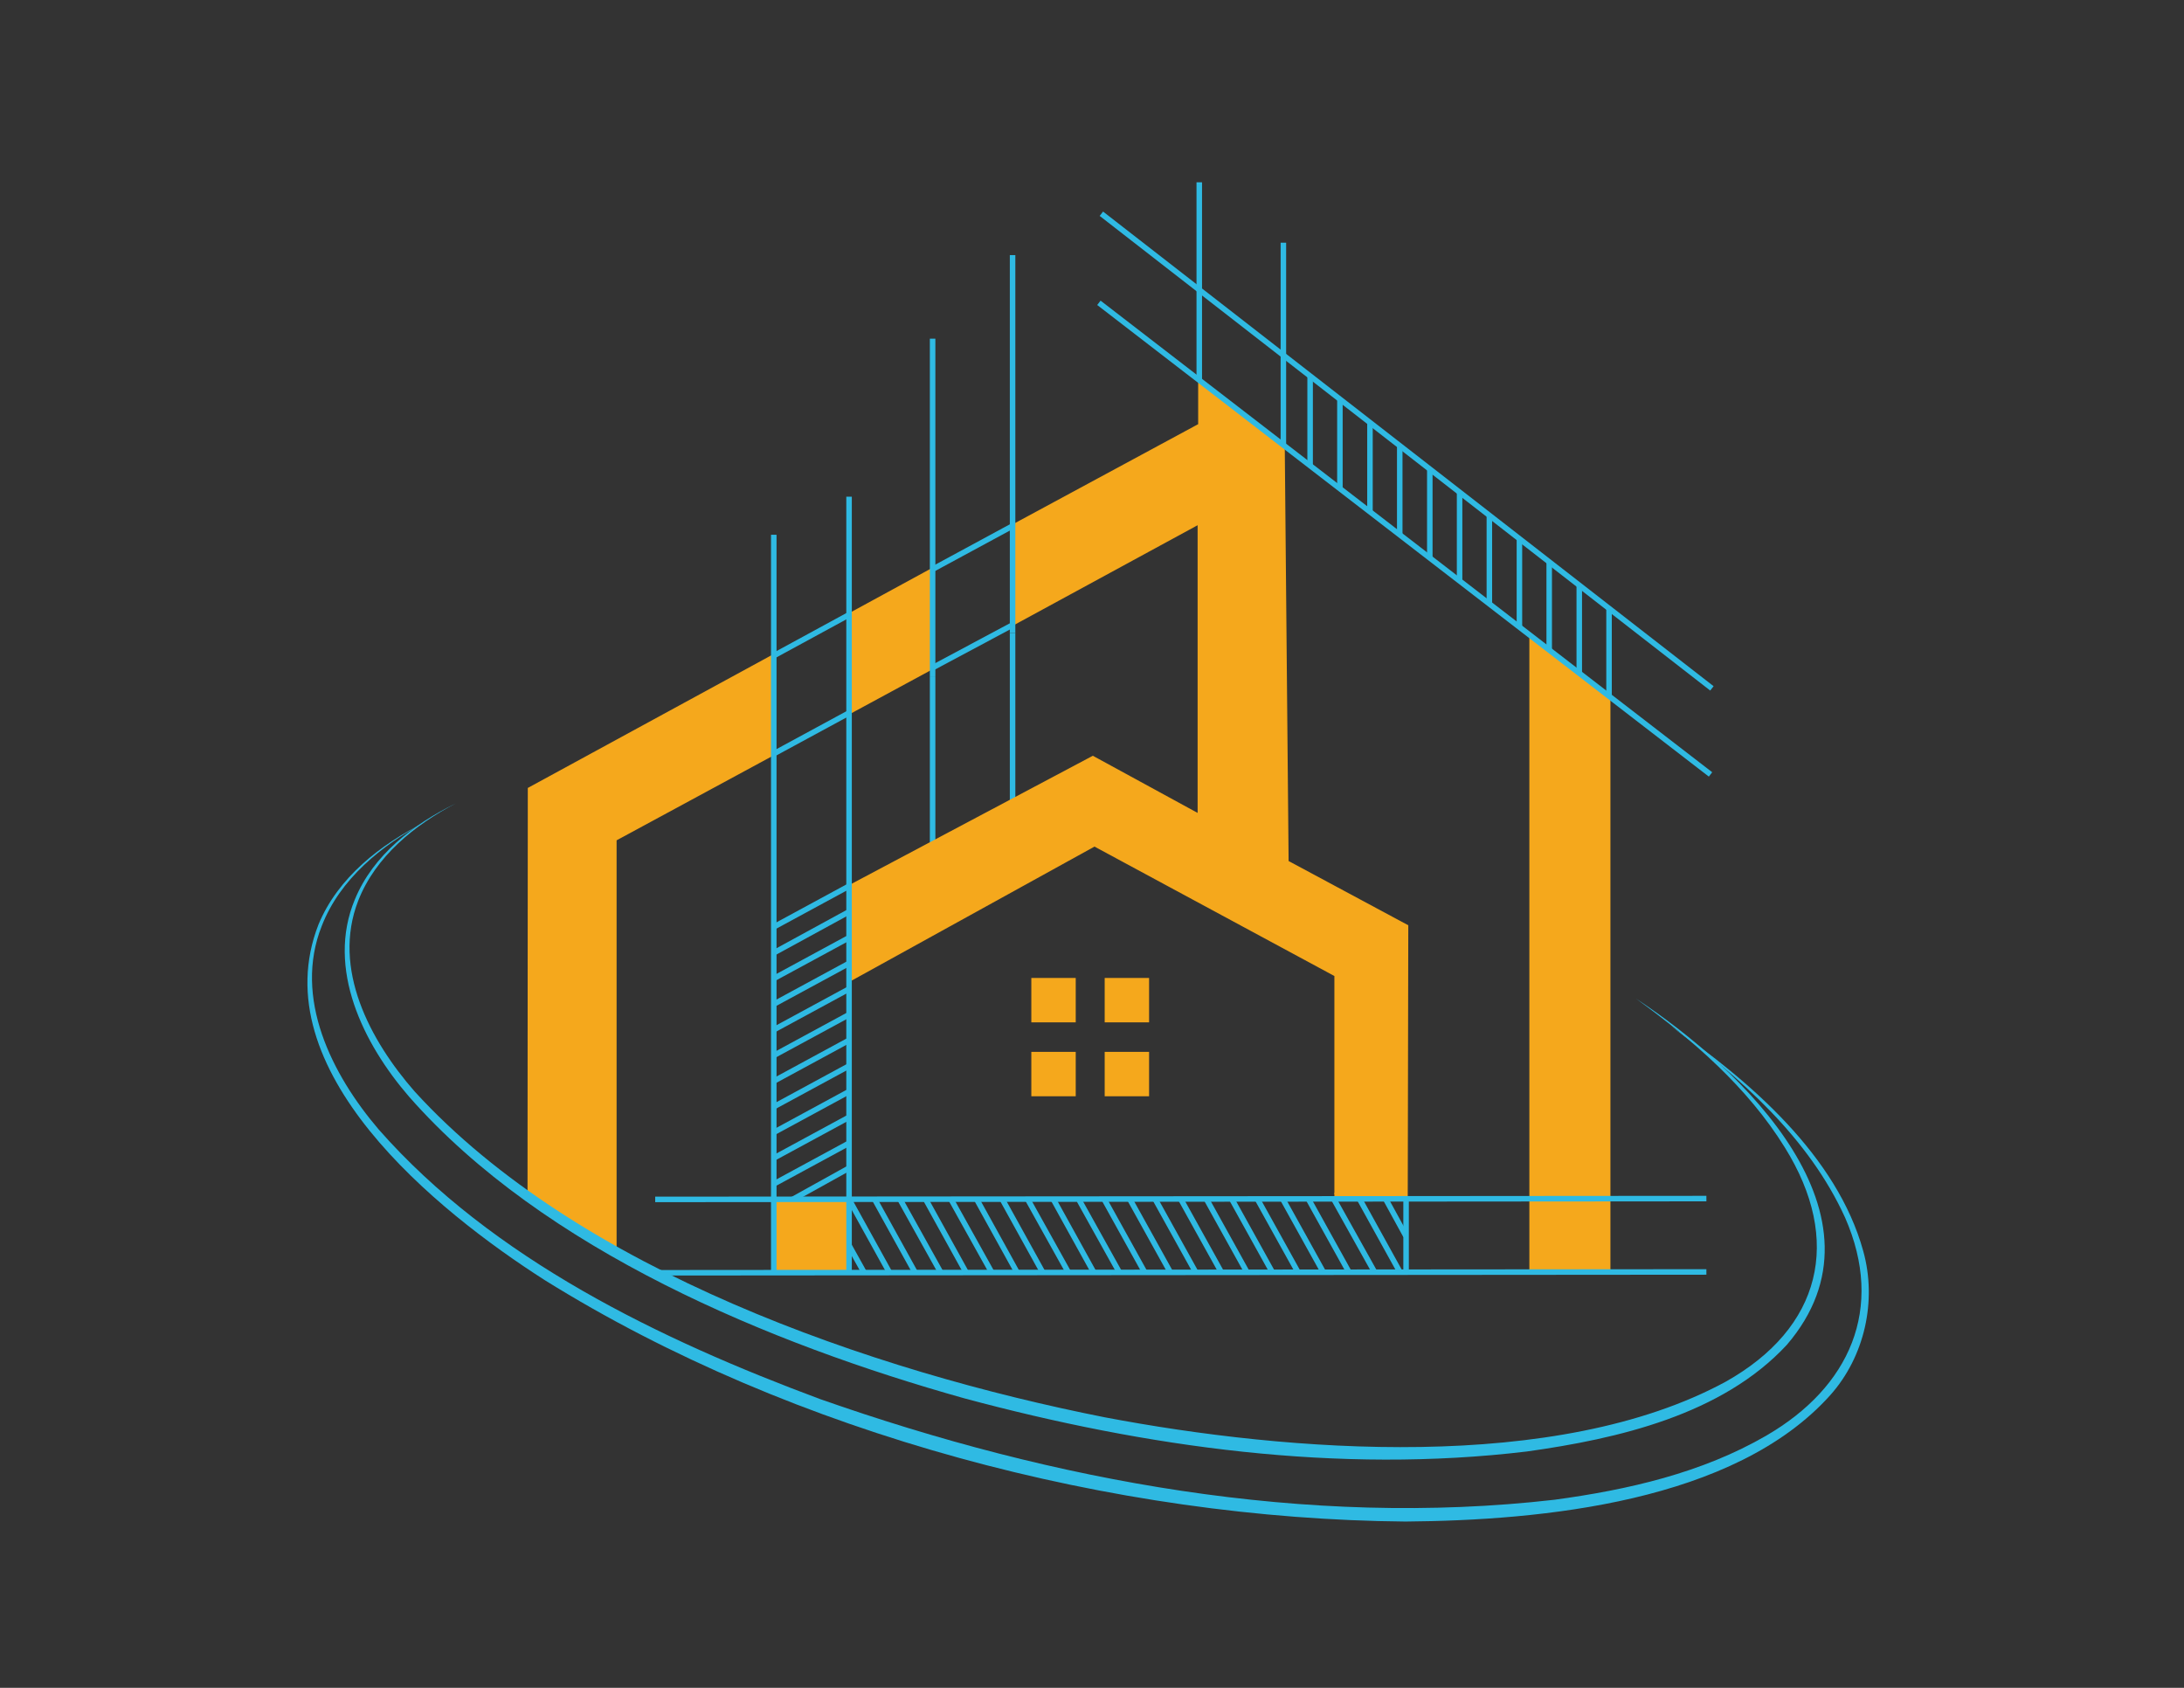 <?xml version="1.0" encoding="utf-8"?>
<!-- Generator: Adobe Illustrator 28.1.0, SVG Export Plug-In . SVG Version: 6.00 Build 0)  -->
<svg version="1.1" id="Layer_1" xmlns="http://www.w3.org/2000/svg" xmlns:xlink="http://www.w3.org/1999/xlink" x="0px" y="0px"
	 viewBox="0 0 792 612" style="enable-background:new 0 0 792 612;" xml:space="preserve">
<rect x="0" y="0" width="792" height="612" fill="#333333" stroke="none"/>
<style type="text/css">
	.st0{fill:none;stroke:#2FBAE3;stroke-width:2;stroke-miterlimit:10;}
	.st1{fill:none;stroke:#F5A81C;stroke-miterlimit:10;}
	.st2{fill:#F5A81C;stroke:#F5A81C;stroke-miterlimit:10;}
	.st3{fill:#F68C31;stroke:#F5A81C;stroke-miterlimit:10;}
	.st4{fill:none;stroke:#FFFFFF;stroke-miterlimit:10;}
	.st5{fill:none;stroke:#F7941D;stroke-miterlimit:10;}
	.st6{fill:#F68C31;stroke:#F68C31;stroke-miterlimit:10;}
	.st7{fill:#2FBAE3;}
</style>
<g>
	<line class="st0" x1="338.2" y1="245.5" x2="338.2" y2="313.6"/>
	<line class="st0" x1="367.2" y1="291.3" x2="367.2" y2="229.5"/>
	<g>
		<line class="st1" x1="484.4" y1="433" x2="484.4" y2="432.5"/>
		<polyline class="st2" points="367.3,226.3 434.8,189.6 434.8,295.6 396.3,274.6 308.1,321.4 308.1,355.4 396.9,306.4 396.9,306.4 
			484.4,353.6 484.4,354.8 484.4,434.6 510,434.6 510.2,335.9 510.2,335.8 466.8,312.5 465.4,161.4 435,138.1 435,154.1 
			367.4,190.6 		"/>
	</g>
	<line class="st0" x1="367.2" y1="229.5" x2="367.2" y2="92.5"/>
	<path class="st3" d="M190.4,307.4"/>
	<path class="st1" d="M190.3,429.8"/>
	<line class="st0" x1="307.8" y1="423.6" x2="280.6" y2="438.7"/>
	<line class="st0" x1="313.3" y1="461.3" x2="298.6" y2="434.9"/>
	<polygon class="st2" points="223.1,453.6 223.1,304.4 280.6,273.3 280.6,237.7 191.9,286 191.9,286 191.8,433.7 	"/>
	<polygon class="st2" points="338.2,206.4 307.9,222.9 307.9,258.5 338.2,242.1 	"/>
	<polyline class="st2" points="583.5,252.6 583.5,461.2 555.1,461.2 555.1,230.6 	"/>
	<rect x="280.6" y="434.9" class="st2" width="27.3" height="26.6"/>
	<line class="st0" x1="280.6" y1="193.9" x2="280.6" y2="461.5"/>
	<line class="st0" x1="237.6" y1="461.5" x2="618.8" y2="461.2"/>
	<line class="st0" x1="509.9" y1="434.9" x2="509.9" y2="461.3"/>
	<line class="st0" x1="507.7" y1="461.3" x2="493.1" y2="434.9"/>
	<line class="st0" x1="509.8" y1="448.1" x2="502.4" y2="434.6"/>
	<line class="st0" x1="498.5" y1="461.3" x2="483.7" y2="434.8"/>
	<line class="st0" x1="489.2" y1="461.3" x2="474.5" y2="434.8"/>
	<line class="st0" x1="479.9" y1="461.3" x2="465.2" y2="434.8"/>
	<line class="st0" x1="470.7" y1="461.3" x2="456" y2="434.8"/>
	<line class="st0" x1="461.4" y1="461.3" x2="446.7" y2="434.8"/>
	<line class="st0" x1="452.2" y1="461.3" x2="437.5" y2="434.8"/>
	<line class="st0" x1="442.9" y1="461.3" x2="428.2" y2="434.8"/>
	<line class="st0" x1="433.6" y1="461.3" x2="418.9" y2="434.8"/>
	<line class="st0" x1="424.4" y1="461.3" x2="409.7" y2="434.8"/>
	<line class="st0" x1="415.1" y1="461.3" x2="400.4" y2="434.8"/>
	<line class="st0" x1="405.9" y1="461.3" x2="391.2" y2="434.9"/>
	<line class="st0" x1="396.6" y1="461.3" x2="382" y2="434.9"/>
	<line class="st0" x1="387.4" y1="461.3" x2="372.7" y2="434.9"/>
	<line class="st0" x1="378.1" y1="461.3" x2="363.5" y2="434.9"/>
	<line class="st0" x1="368.9" y1="461.5" x2="354.2" y2="434.9"/>
	<line class="st0" x1="359.6" y1="461.3" x2="344.9" y2="434.9"/>
	<line class="st0" x1="350.3" y1="461.3" x2="335.7" y2="434.9"/>
	<line class="st0" x1="341.1" y1="461.3" x2="326.4" y2="434.9"/>
	<line class="st0" x1="331.8" y1="461.3" x2="317.2" y2="434.9"/>
	<line class="st0" x1="322.5" y1="461.3" x2="307.9" y2="434.9"/>
	<path class="st4" d="M336.8,269.3"/>
	<path class="st4" d="M279.5,461.2"/>
	<line class="st0" x1="307.9" y1="321.3" x2="280.6" y2="336.1"/>
	<line class="st0" x1="307.9" y1="330.6" x2="280.6" y2="345.5"/>
	<line class="st0" x1="307.9" y1="340" x2="280.6" y2="354.8"/>
	<line class="st0" x1="307.9" y1="349.3" x2="280.6" y2="364.1"/>
	<line class="st0" x1="307.9" y1="358.6" x2="280.6" y2="373.4"/>
	<line class="st0" x1="307.9" y1="367.9" x2="280.6" y2="382.7"/>
	<line class="st0" x1="307.9" y1="377.2" x2="280.6" y2="392"/>
	<line class="st0" x1="307.9" y1="386.5" x2="280.6" y2="401.3"/>
	<line class="st0" x1="307.9" y1="395.8" x2="280.6" y2="410.6"/>
	<line class="st0" x1="307.9" y1="405.1" x2="280.6" y2="419.9"/>
	<line class="st0" x1="307.9" y1="414.5" x2="280.6" y2="429.3"/>
	<path class="st4" d="M279.9,273.7"/>
	<path class="st4" d="M307.4,258.7"/>
	<line class="st0" x1="307.9" y1="258.5" x2="280.6" y2="273.3"/>
	<line class="st0" x1="307.9" y1="222.9" x2="280.7" y2="237.7"/>
	<path class="st5" d="M277,275.3"/>
	<line class="st0" x1="338.2" y1="122.8" x2="338.2" y2="245.5"/>
	<line class="st0" x1="367.4" y1="190.6" x2="338.2" y2="206.4"/>
	<line class="st0" x1="367.2" y1="226.6" x2="338.2" y2="242.1"/>
	<line class="st0" x1="399.4" y1="77.5" x2="620.8" y2="249.6"/>
	<line class="st0" x1="434.9" y1="138.1" x2="434.9" y2="66.1"/>
	<line class="st0" x1="465.4" y1="161.4" x2="465.4" y2="88"/>
	<line class="st0" x1="583.5" y1="220.6" x2="583.5" y2="252.6"/>
	<line class="st0" x1="572.7" y1="212.2" x2="572.7" y2="244.1"/>
	<line class="st0" x1="561.8" y1="203.8" x2="561.8" y2="235.7"/>
	<line class="st0" x1="551" y1="195.3" x2="551" y2="227.4"/>
	<line class="st0" x1="540.1" y1="186.9" x2="540.1" y2="219"/>
	<line class="st0" x1="529.3" y1="178.5" x2="529.3" y2="210.6"/>
	<line class="st0" x1="518.5" y1="170.2" x2="518.5" y2="202.3"/>
	<line class="st0" x1="507.6" y1="161.9" x2="507.6" y2="193.6"/>
	<line class="st0" x1="496.8" y1="153.2" x2="496.8" y2="185.6"/>
	<line class="st0" x1="485.9" y1="144.8" x2="485.9" y2="177.2"/>
	<line class="st0" x1="475.1" y1="136.3" x2="475.1" y2="168.9"/>
	<path class="st1" d="M278.9,274.3"/>
	<rect x="374.5" y="355.1" class="st2" width="15.1" height="15.1"/>
	<rect x="401.1" y="355.1" class="st2" width="15.1" height="15.1"/>
	<rect x="374.5" y="381.9" class="st2" width="15.1" height="15.1"/>
	<rect x="401.1" y="381.9" class="st2" width="15.1" height="15.1"/>
	<path class="st3" d="M221.5,305.3"/>
	<path class="st6" d="M248,291"/>
	<path class="st2" d="M369.2,224.7"/>
	<path class="st2" d="M369.2,188.4"/>
	<g>
		<path class="st7" d="M593.3,362.1c38.5,25.4,94.6,78.9,54.7,125.5c-23.5,25.4-61.3,34.1-94.3,38.7c-68.4,8.2-137.9-1.5-204.1-19.3
			c-70.2-19.7-152.4-53.7-201.3-109.4c-16.5-19.1-30.1-46.4-19.6-71.5c6.7-16.2,21.3-27.3,36.6-34.8c-14.9,7.8-29.1,19.2-35.4,35.3
			c-9.6,24.7,4.3,50.7,20.5,69.2c59,64.7,165.8,101.4,250.2,118.1c66.8,12.7,164,20.3,225.2-12.9c34.7-19.5,42.5-51.2,21.4-85
			C633.7,394.2,613.9,377.1,593.3,362.1L593.3,362.1z"/>
	</g>
	<g>
		<path class="st7" d="M606,372.1c28.5,19.8,60.2,47,69.7,81.6c5,18,0.5,38.2-12,52.2c-34.8,38.8-104.6,45.4-154,45.8
			c-105.6-0.9-222.2-31.5-312.1-87.5c-39.3-25.1-102.7-76.3-82.1-129c7.1-17.1,22.5-29,38.6-37.1c-15.7,8.4-30.8,20.6-37.4,37.6
			c-10.4,26.1,3.6,53.9,20.6,73.8c41.3,47,102.3,76.3,160.1,97.8c84.8,29.8,176.4,46.8,266.3,36.5c26.6-3.6,53.5-9.7,76.9-23.3
			c30.1-17.5,43-45.9,28.5-79C655.9,412.5,631.2,390.8,606,372.1L606,372.1z"/>
	</g>
	<line class="st0" x1="237.6" y1="434.9" x2="618.8" y2="434.6"/>
	<line class="st0" x1="398.5" y1="109.8" x2="620.3" y2="280.8"/>
	<line class="st0" x1="307.9" y1="461.2" x2="307.9" y2="180.1"/>
	<path class="st1" d="M221.5,449"/>
	<path class="st1" d="M279.9,238.1"/>
</g>
</svg>
